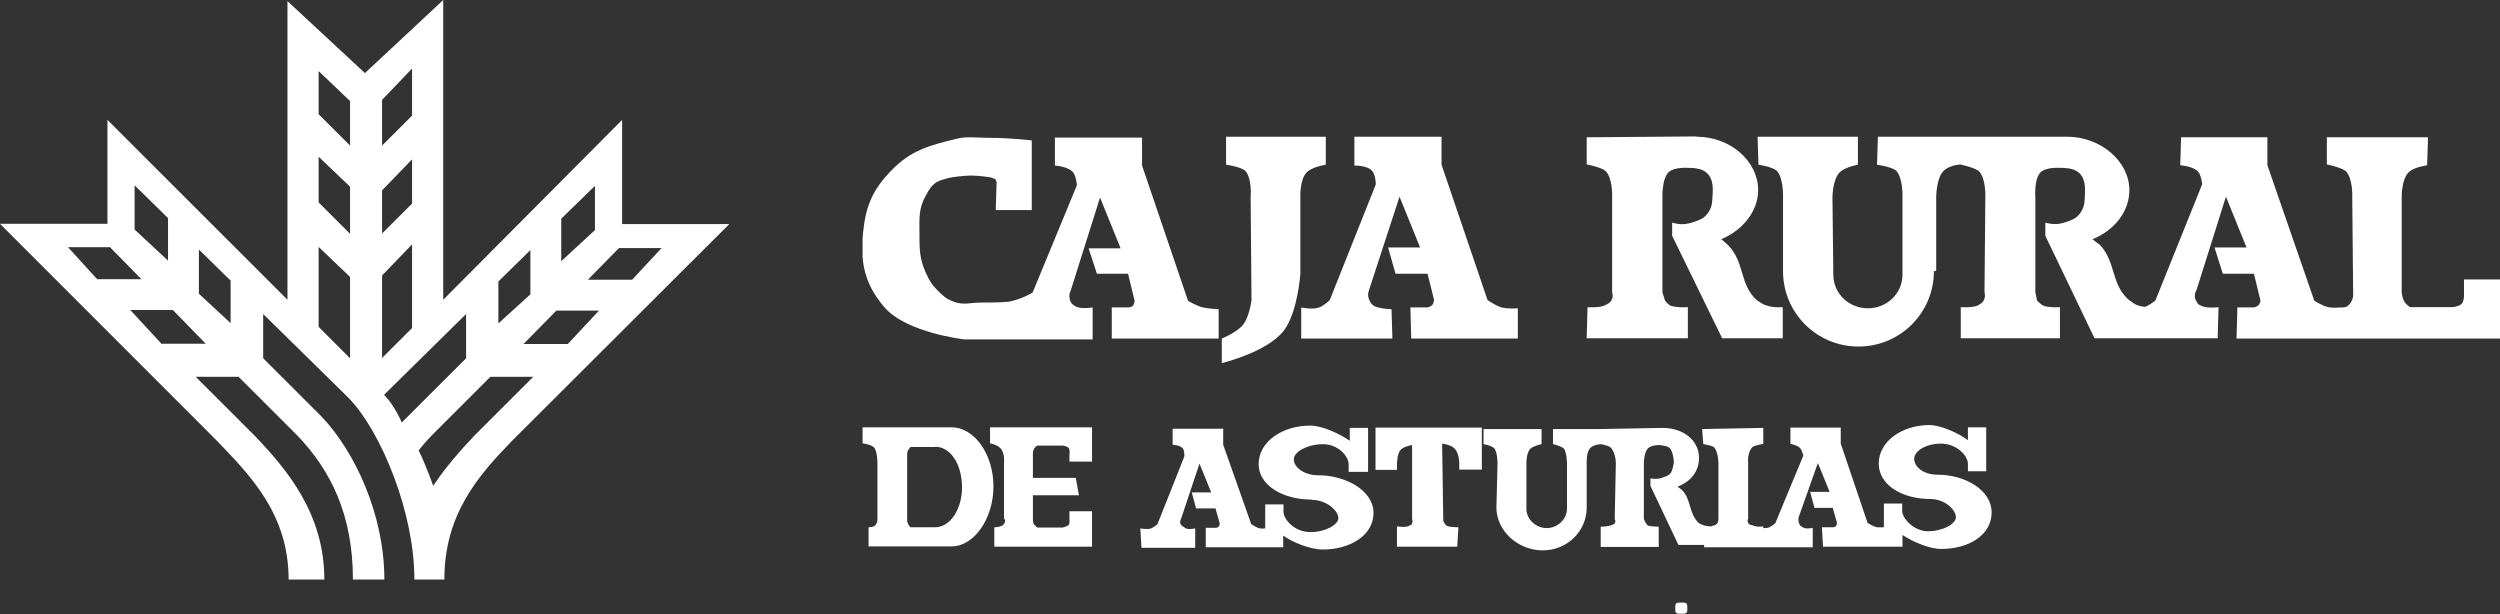 <svg width="171" height="42" viewBox="0 0 171 42" fill="none" xmlns="http://www.w3.org/2000/svg">
<rect x="0" y="0" width="171" height="42" fill="#333333" stroke="none"/>
<g clip-path="url(#clip0_247_370)">
<path d="M92.639 9.352H98.601V11.265L101.748 20.521C101.748 20.521 102.295 20.911 102.706 21.028C103.136 21.146 103.82 21.087 103.82 21.087V23.157H96.529L96.47 21.028H97.643C97.643 21.028 97.878 20.97 97.975 20.853C98.054 20.755 98.093 20.521 98.093 20.521L97.643 18.724H95.454L94.946 16.928H97.135L95.728 13.452L93.656 19.798C93.538 20.111 93.558 20.345 93.714 20.638C93.793 20.755 93.773 20.755 93.949 20.911C94.398 21.146 95.18 21.146 95.18 21.146L95.239 23.157H89.004V21.028C89.004 21.028 89.786 21.204 90.235 21.028C90.567 20.911 90.958 20.521 90.958 20.521L94.105 12.613C94.105 12.613 94.105 12.007 93.871 11.714C93.578 11.304 92.639 11.324 92.639 11.324V9.352ZM70.63 20.013L73.66 12.671C73.66 12.671 73.621 12.046 73.386 11.773C73.054 11.382 72.155 11.324 72.155 11.324V9.41H78.117V11.324L81.263 20.579C81.263 20.579 81.85 20.931 82.28 21.028C82.69 21.126 83.355 21.146 83.355 21.146V23.157H76.045V21.028H77.159C77.159 21.028 77.393 21.028 77.491 20.911C77.589 20.814 77.608 20.579 77.608 20.579L77.159 18.724H75.028L74.461 16.986H76.65L75.243 13.511L73.23 19.896C73.132 20.091 73.132 20.247 73.171 20.462C73.23 20.677 73.289 20.794 73.504 20.911C73.836 21.185 74.735 21.028 74.735 21.028V23.215H65.959C65.959 23.215 62.01 22.766 60.505 21.028C59.137 19.447 58.824 17.943 59.039 15.873C59.215 14.077 59.704 12.964 60.955 11.675C62.304 10.269 63.594 9.937 65.451 9.488C66.115 9.312 66.858 9.43 67.698 9.43C69.164 9.43 70.572 9.605 70.572 9.605V14.37H68.109L68.167 12.515C68.167 12.398 68.109 12.28 68.05 12.242C67.933 12.183 67.718 12.124 67.718 12.124C67.718 12.124 66.936 12.007 66.428 12.007C65.92 12.007 65.138 12.124 65.138 12.124C65.138 12.124 64.473 12.242 64.063 12.456C63.672 12.73 63.554 12.964 63.34 13.354C62.812 14.253 62.89 14.975 62.89 15.991C62.89 17.006 62.89 17.728 63.34 18.685C63.554 19.154 63.73 19.466 64.063 19.798C64.512 20.247 64.708 20.443 65.236 20.638C65.92 20.892 66.35 20.696 67.092 20.696C67.601 20.696 68.382 20.696 69.008 20.638C69.907 20.462 70.63 20.013 70.63 20.013ZM83.824 9.352H90.685V11.265C90.685 11.265 89.786 11.402 89.395 11.773C88.886 12.261 88.945 13.511 88.945 13.511V18.724C88.945 18.724 88.769 21.341 87.831 22.59C86.697 24.094 83.57 24.836 83.57 24.836V23.157C83.57 23.157 84.606 22.747 85.036 22.2C85.466 21.653 85.603 20.521 85.603 20.521L85.544 13.511C85.544 13.511 85.661 12.163 85.153 11.656C84.762 11.382 83.863 11.265 83.863 11.265V9.352H83.824ZM116.056 9.352C118.362 9.352 120.258 11.031 120.258 13.003C120.258 14.467 119.183 15.756 117.737 16.362C117.737 16.362 118.069 16.635 118.186 16.752C119.359 17.924 118.968 19.505 120.2 20.56C120.258 20.56 120.473 20.794 120.825 20.892C121.275 21.067 121.939 21.009 121.939 21.009V23.137H117.795L114.375 16.127V15.229C114.942 15.385 115.333 15.366 115.899 15.17C116.29 15.034 116.544 14.936 116.799 14.604C117.072 14.233 117.111 13.94 117.131 13.491C117.189 12.769 117.189 12.085 116.564 11.695C116.193 11.46 115.45 11.48 115.45 11.48C115.45 11.48 114.551 11.421 114.16 11.753C113.652 12.202 113.71 13.55 113.71 13.55V19.994L113.886 20.56C113.886 20.56 114.062 20.794 114.218 20.892C114.668 21.067 115.45 21.009 115.45 21.009V23.137H108.53L108.589 21.009C108.589 21.009 109.371 21.067 109.762 20.892C109.996 20.775 110.094 20.735 110.211 20.56C110.329 20.364 110.329 20.208 110.27 19.994V13.491C110.27 13.491 110.329 12.202 109.82 11.695C109.488 11.421 108.53 11.246 108.53 11.246V9.391L116.056 9.332V9.352ZM132.279 18.549C132.279 21.399 129.973 23.703 127.119 23.703C124.265 23.703 121.959 21.399 121.959 18.549V13.511C121.959 13.511 122.017 12.163 121.509 11.656C121.118 11.382 120.278 11.265 120.278 11.265L120.219 9.352H127.08V11.265C127.08 11.265 126.22 11.421 125.848 11.773C125.34 12.261 125.34 13.511 125.34 13.511L125.399 18.783C125.399 20.072 126.454 21.087 127.764 21.087C129.074 21.087 130.129 20.072 130.129 18.783V13.511C130.129 13.511 130.188 12.163 129.679 11.656C129.289 11.382 128.389 11.265 128.389 11.265L128.448 9.352H141.427C143.714 9.371 145.649 11.05 145.649 13.003C145.649 14.467 144.632 15.756 143.127 16.362C143.127 16.362 143.46 16.635 143.636 16.752C144.75 17.924 144.378 19.505 145.668 20.56C145.727 20.56 145.942 20.794 146.235 20.892C146.392 20.95 146.567 20.97 146.724 20.989C147.037 20.872 147.427 20.56 147.427 20.56L150.633 12.593C150.633 12.593 150.574 12.027 150.359 11.753C150.027 11.363 149.128 11.304 149.128 11.304L149.187 9.391H155.09V11.304L158.295 20.56C158.295 20.56 158.842 20.931 159.253 21.009C159.429 21.048 159.663 21.048 159.878 21.048C159.878 21.009 160.035 21.048 160.211 21.028H160.328C160.328 21.028 160.484 20.989 160.563 20.95C160.68 20.833 160.758 20.775 160.836 20.618C160.953 20.404 160.973 20.247 160.953 19.994L160.895 13.491C160.895 13.491 160.953 12.202 160.445 11.695C160.054 11.421 159.155 11.246 159.155 11.246V9.391H166.075L166.016 11.304C166.016 11.304 165.156 11.421 164.785 11.753C164.237 12.242 164.276 13.55 164.276 13.55V19.994C164.276 19.994 164.315 20.404 164.452 20.618C164.55 20.814 164.843 21.009 164.843 21.009H167.756C167.756 21.009 168.186 20.97 168.362 20.794C168.577 20.579 168.537 20.072 168.537 20.072V19.115H171.118V23.157H152.979L153.037 21.028H154.171C154.171 21.028 154.405 20.97 154.503 20.853C154.581 20.755 154.62 20.579 154.62 20.579L154.171 18.724H152.04L151.474 16.928H153.663L152.255 13.452L150.242 19.837C150.086 20.111 150.086 20.364 150.242 20.618C150.32 20.755 150.301 20.794 150.516 20.892C150.907 21.126 151.747 21.009 151.747 21.009L151.689 23.137H143.264L139.902 16.127V15.229C140.449 15.366 140.821 15.366 141.368 15.17C141.759 15.034 142.013 14.936 142.267 14.604C142.541 14.233 142.58 13.94 142.6 13.491C142.639 12.769 142.658 12.085 142.033 11.695C141.661 11.46 140.899 11.48 140.899 11.48C140.899 11.48 140 11.421 139.609 11.753C139.101 12.202 139.218 13.55 139.218 13.55V19.994L139.335 20.56C139.335 20.56 139.57 20.794 139.726 20.892C140.117 21.067 140.899 21.009 140.899 21.009V23.137H134.116V21.009C134.116 21.009 134.898 21.067 135.289 20.892C135.465 20.775 135.582 20.735 135.68 20.56C135.778 20.364 135.797 20.208 135.739 19.994L135.797 13.491C135.797 13.491 135.856 12.202 135.348 11.695C134.957 11.421 134.058 11.246 134.058 11.246C133.608 11.304 133.139 11.441 132.885 11.753C132.436 12.28 132.436 13.491 132.436 13.491V18.529L132.279 18.549Z" fill="white"/>
<path d="M63.965 30.577H62.284C62.284 30.577 62.127 30.733 62.127 30.792C62.049 30.87 62.049 31.084 62.049 31.084V35.556C62.049 35.556 62.049 35.771 62.127 35.849C62.127 35.927 62.284 36.064 62.284 36.064H63.965C65.001 36.064 65.802 34.814 65.802 33.349C65.802 31.729 65.001 30.557 63.965 30.557M59.41 37.392V36.064C59.41 36.064 59.704 36.064 59.782 35.986C59.86 35.986 59.88 35.907 59.938 35.829C60.016 35.712 60.016 35.615 60.016 35.458V31.651C60.016 31.651 60.016 30.909 59.801 30.616C59.586 30.401 59 30.323 59 30.323V29.23H65.098C66.643 29.23 67.952 31.065 67.952 33.271C67.952 35.478 66.623 37.372 65.098 37.372H59.45L59.41 37.392ZM94.085 29.249H101.357V32.119H99.813V31.67C99.813 31.67 99.813 30.928 99.441 30.635C99.226 30.421 98.64 30.343 98.64 30.343L98.718 35.478C98.718 35.595 98.718 35.673 98.796 35.771C98.855 35.868 98.874 35.927 99.011 35.986C99.226 36.064 99.754 36.064 99.754 36.064L99.676 37.392H95.552V36.005C95.552 36.005 96.06 36.083 96.294 36.005C96.431 35.927 96.548 35.927 96.587 35.79C96.626 35.673 96.626 35.615 96.587 35.498V30.44C96.587 30.44 96.079 30.518 95.845 30.733C95.552 30.948 95.552 31.768 95.552 31.768V32.139H94.085V29.268V29.249ZM73.816 33.877H70.65V35.498C70.65 35.498 70.65 35.79 70.728 35.868L70.943 36.083H72.702C72.702 36.083 72.936 36.025 73.073 35.927C73.191 35.849 73.151 35.556 73.151 35.556V34.97H74.696V37.392H68.011V36.064C68.011 36.064 68.304 36.064 68.46 35.986C68.539 35.986 68.617 35.907 68.675 35.829C68.773 35.732 68.773 35.556 68.675 35.458V31.651C68.675 31.651 68.754 30.909 68.382 30.616C68.167 30.401 67.718 30.323 67.718 30.323V29.23H74.696V31.573H73.151V31.065C73.151 31.065 73.21 30.733 73.073 30.616C72.956 30.518 72.702 30.479 72.702 30.479H70.943C70.943 30.479 70.786 30.596 70.728 30.694C70.65 30.811 70.65 31.065 70.65 31.065V32.686H73.582L73.796 33.857L73.816 33.877ZM122.447 29.249H125.907V30.343L127.744 35.771C127.744 35.771 128.135 36.025 128.409 36.064C128.546 36.083 128.721 36.064 128.858 36.064V34.443H130.109V34.951C130.109 35.458 130.911 36.337 131.868 36.337C132.904 36.337 133.784 35.829 133.784 35.38C133.784 34.873 133.041 34.131 132.025 34.131C130.109 34.131 128.506 33.174 128.506 31.709C128.506 30.167 130.129 29.073 131.966 29.073C132.768 29.073 134.019 29.659 134.605 30.108V29.23H135.856V32.236H134.605V31.729C134.605 31.143 133.803 30.343 132.768 30.343C131.732 30.343 130.93 30.85 130.93 31.377C130.93 31.905 131.517 32.471 132.553 32.471C134.39 32.471 136.227 33.506 136.227 35.048C136.227 36.591 134.683 37.548 132.768 37.548C131.966 37.548 130.793 37.04 130.129 36.591V37.392H124.695L124.617 36.064H125.36C125.36 36.064 125.516 36.064 125.575 35.986C125.633 35.927 125.653 35.771 125.653 35.771L125.36 34.736H124.109L123.815 33.642H125.145L124.343 31.67L123.014 35.419C123.014 35.595 122.994 35.712 123.092 35.868C123.131 35.927 123.092 35.947 123.249 36.025C123.464 36.239 123.991 36.103 123.991 36.103V37.431H116.564V37.274H114.805L112.889 33.232V32.725C113.241 32.764 113.456 32.783 113.769 32.647C113.984 32.569 114.14 32.529 114.277 32.354C114.394 32.197 114.472 31.748 114.492 31.651C114.492 31.377 114.394 30.733 114.14 30.596C113.905 30.46 113.475 30.44 113.475 30.44C113.475 30.44 112.967 30.44 112.733 30.655C112.439 30.948 112.439 31.69 112.439 31.69V35.498L112.576 35.79L112.713 35.947C112.928 36.025 113.456 36.025 113.456 36.025V37.411H109.488V36.025C109.488 36.025 109.859 36.025 110.153 35.947C110.289 35.868 110.387 35.907 110.446 35.79C110.504 35.693 110.504 35.595 110.446 35.498L110.524 31.69C110.524 31.69 110.524 30.948 110.153 30.596C109.938 30.44 109.488 30.381 109.488 30.381C109.214 30.401 108.921 30.479 108.745 30.674C108.491 30.987 108.53 31.709 108.53 31.709V34.716C108.53 36.337 107.201 37.645 105.52 37.645C103.839 37.645 102.354 36.318 102.354 34.716L102.432 31.709C102.432 31.709 102.432 30.967 102.217 30.674C102.002 30.46 101.474 30.381 101.474 30.381V29.347H105.442V30.381C105.442 30.381 104.934 30.479 104.699 30.674C104.386 30.948 104.406 31.709 104.406 31.709V34.794C104.406 35.536 105.071 36.122 105.794 36.122C106.517 36.122 107.182 35.536 107.182 34.794V31.709C107.182 31.709 107.182 30.967 106.966 30.674C106.673 30.46 106.224 30.381 106.224 30.381V29.347H109.449L113.71 29.268C115.176 29.268 116.212 30.147 116.212 31.319C116.212 32.276 115.625 32.94 114.746 33.291C114.746 33.291 114.961 33.447 115.039 33.506C115.704 34.17 115.489 35.127 116.212 35.79C116.212 35.79 116.368 35.868 116.583 35.947C116.759 35.986 116.916 36.005 117.033 36.005C117.091 36.005 117.131 35.966 117.17 35.947C117.306 35.947 117.385 35.888 117.463 35.79C117.541 35.712 117.541 35.478 117.541 35.478V31.69C117.541 31.69 117.541 30.948 117.248 30.596C117.033 30.44 116.505 30.381 116.505 30.381L116.427 29.347L120.61 29.268V30.362C120.61 30.362 120.102 30.44 119.867 30.577C119.496 30.948 119.574 31.67 119.574 31.67V35.478C119.515 35.576 119.535 35.673 119.574 35.771C119.632 35.888 119.789 35.927 119.867 35.927C120.16 36.083 120.61 36.005 120.61 36.005V36.122C120.747 36.122 120.864 36.122 120.981 36.083C121.177 36.005 121.431 35.79 121.431 35.79L123.346 31.163C123.346 31.163 123.268 30.811 123.131 30.655C122.936 30.44 122.467 30.362 122.467 30.362V29.268L122.447 29.249ZM89.688 34.17C87.772 34.17 86.091 33.213 86.091 31.748C86.091 30.206 87.713 29.112 89.609 29.112C90.489 29.112 91.662 29.698 92.326 30.147V29.268H93.577V32.276H92.248V31.768C92.248 31.182 91.505 30.381 90.489 30.381C89.473 30.381 88.495 30.889 88.495 31.416C88.495 31.944 89.16 32.51 90.196 32.51C92.033 32.51 93.949 33.545 93.949 35.087C93.949 36.63 92.326 37.587 90.489 37.587C89.609 37.587 88.359 37.079 87.772 36.63V37.431H82.475V36.103H83.14C83.14 36.103 83.296 36.103 83.355 36.025C83.413 35.966 83.433 35.81 83.433 35.81L83.14 34.775H81.811L81.517 33.681H82.846L82.045 31.709L80.794 35.458C80.716 35.615 80.677 35.771 80.794 35.907C80.853 35.986 80.872 35.986 81.009 36.064C81.146 36.279 81.752 36.142 81.752 36.142V37.47H78.077L77.999 36.142C77.999 36.142 78.468 36.239 78.742 36.142C78.937 36.064 79.172 35.849 79.172 35.849L81.009 31.221C81.009 31.221 81.029 30.889 80.931 30.713C80.775 30.44 80.208 30.421 80.208 30.421V29.327H83.667V30.421L85.583 35.849C85.583 35.849 85.915 36.083 86.169 36.142C86.267 36.161 86.423 36.161 86.541 36.142V34.502H87.792V35.009C87.792 35.517 88.534 36.396 89.629 36.396C90.665 36.396 91.544 35.888 91.544 35.439C91.544 34.931 90.743 34.189 89.707 34.189" fill="white"/>
<path d="M114.59 41.473C114.59 41.277 114.688 41.219 114.844 41.219H115.157C115.313 41.219 115.411 41.277 115.411 41.473V41.726C115.411 41.922 115.294 41.98 115.157 41.98H114.844C114.688 41.98 114.59 41.922 114.59 41.726V41.473Z" fill="white"/>
</g>
<path fill-rule="evenodd" clip-rule="evenodd" d="M11.493 14.918L9.206 12.673V15.699L11.493 17.828V14.918ZM15.774 19.195L13.604 17.066V20.093L15.774 22.104V19.195ZM11.825 21.206L14.073 23.51H11.044L8.913 21.206H11.825ZM7.545 16.93L9.675 19.097H6.646L4.652 16.91H7.564L7.545 16.93ZM28.186 7.908V4.686L26.133 6.834V9.959L28.186 7.908ZM28.186 13.942V10.896L26.133 13.024V15.973L28.186 13.922V13.942ZM23.944 12.79V15.992L21.794 13.844V10.72L23.944 12.77V12.79ZM23.944 6.912V9.959L21.794 7.811V4.862L23.944 6.912ZM28.186 22.436V16.715L26.133 18.843V24.486L28.186 22.436ZM23.944 18.941V24.506L21.794 22.358V16.89L23.944 18.941ZM38.389 14.957L40.695 12.712V15.738L38.389 17.867V14.957ZM34.108 19.234L36.278 17.105V20.132L34.089 22.123V19.214L34.108 19.234ZM38.056 21.245L35.809 23.529H38.838L40.969 21.245H38.056ZM42.337 16.968L40.207 19.136H43.236L45.25 16.968H42.337ZM27.482 28.899L31.88 24.506V21.479L26.27 27.005C26.993 27.728 27.482 28.899 27.482 28.899ZM29.632 33.234C30.492 31.926 31.509 30.793 32.466 29.778L36.473 25.775H33.541L29.534 29.778C29.222 30.11 28.909 30.442 28.635 30.813C29.143 31.828 29.632 33.234 29.632 33.234ZM7.349 8.182V15.309H0L14.855 30.168C17.103 32.512 19.742 35.148 19.742 39.639H22.185C22.185 35.148 19.644 32.121 17.396 29.778L13.389 25.775H16.321L20.328 29.778C22.576 32.121 24.14 35.148 24.14 39.639H26.29C26.29 35.148 24.237 30.852 22.009 28.509L18.002 24.506V21.479L23.866 27.239C26.114 29.583 28.362 35.148 28.342 39.639H30.394C30.394 35.148 32.74 32.512 35.007 30.168L49.882 15.328H42.552V8.201L30.316 20.503V0L24.961 4.999L19.663 0.078V20.503L7.33 8.182H7.349Z" fill="white"/>
<defs>
<clipPath id="clip0_247_370">
<rect width="112" height="33" fill="white" transform="translate(59 9)"/>
</clipPath>
</defs>
</svg>
